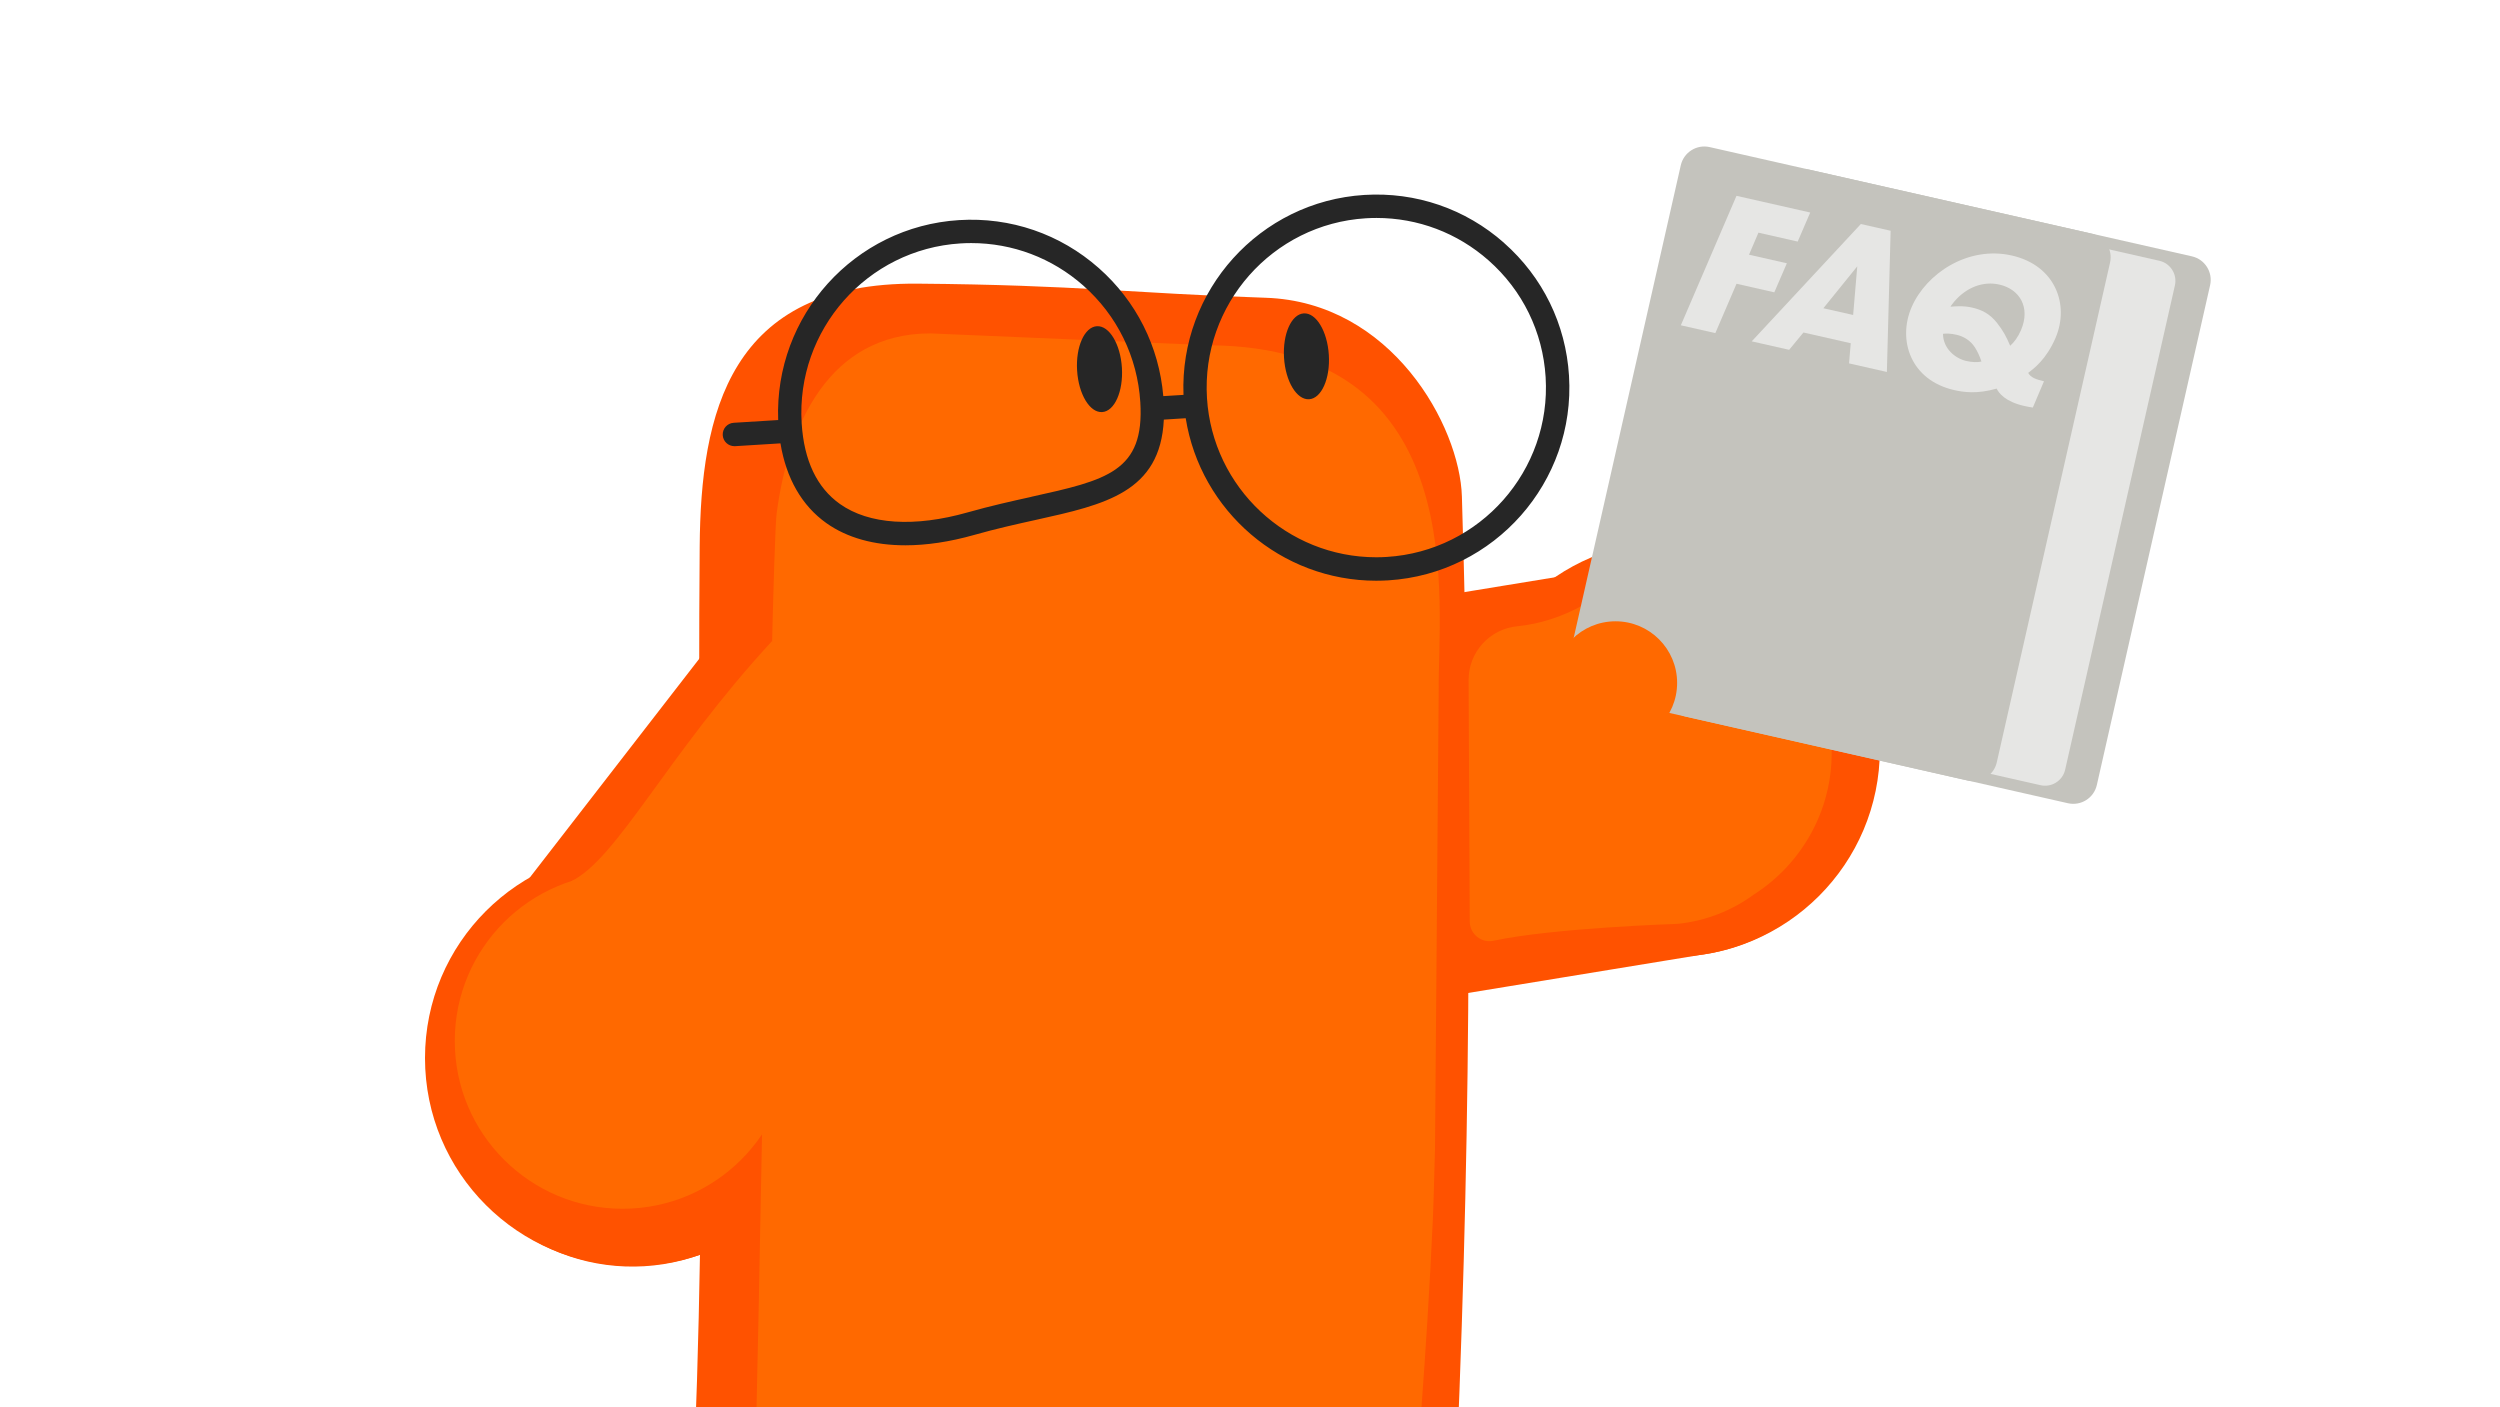 <svg width="700" height="394" viewBox="0 0 700 394" fill="none" xmlns="http://www.w3.org/2000/svg">
<g clip-path="url(#clip0_247_2)">
<path d="M454.717 41.608L451.149 41.814C452.485 41.722 453.639 41.665 454.717 41.608Z" fill="#FF6900"/>
<path d="M459.515 41.355L457.48 41.47C458.285 41.413 458.938 41.378 459.515 41.355Z" fill="#FF6900"/>
<path d="M221.953 331.848L347.617 169.581C365.675 144.816 360.234 110.107 335.478 92.05C310.713 73.992 276.005 79.433 257.947 104.188L132.283 266.455C114.225 291.22 119.666 325.929 144.422 343.987C169.187 362.044 203.895 356.604 221.953 331.848Z" fill="#FF5200"/>
<path d="M177.198 354.456C209.34 354.456 235.396 328.4 235.396 296.258C235.396 264.116 209.34 238.06 177.198 238.06C145.056 238.06 119 264.116 119 296.258C119 328.4 145.056 354.456 177.198 354.456Z" fill="#FF5200"/>
<path d="M475.916 267.403L273.378 300.592C243.003 304.672 215.077 283.359 210.996 252.985C206.916 222.61 228.229 194.684 258.603 190.603L461.142 157.414C491.516 153.334 519.443 174.647 523.523 205.021C527.604 235.396 506.291 263.322 475.916 267.403Z" fill="#FF5200"/>
<path d="M468.168 267.919C500.31 267.919 526.366 241.863 526.366 209.721C526.366 177.579 500.31 151.523 468.168 151.523C436.026 151.523 409.97 177.579 409.97 209.721C409.97 241.863 436.026 267.919 468.168 267.919Z" fill="#FF5200"/>
<path d="M360.862 472.436C386.404 472.436 407.109 451.731 407.109 426.19C407.109 400.648 386.404 379.943 360.862 379.943C335.321 379.943 314.615 400.648 314.615 426.19C314.615 451.731 335.321 472.436 360.862 472.436Z" fill="#FF5200"/>
<path d="M239.955 471.461C265.496 471.461 286.201 450.755 286.201 425.214C286.201 399.673 265.496 378.967 239.955 378.967C214.413 378.967 193.708 399.673 193.708 425.214C193.708 450.755 214.413 471.461 239.955 471.461Z" fill="#FF5200"/>
<path d="M231.024 459.566C276.051 458.844 321.06 460.41 366.078 459.688C387.7 459.322 406.19 446.33 407.1 426.556C411.752 325.741 412.362 239.889 409.332 139.019C408.741 119.235 389.633 84.526 354.361 83.373C317.261 82.162 301.942 79.789 256.915 79.423C204.045 79.001 196.212 115.877 195.912 153.015C195.077 256.699 198.52 319.803 193.736 423.375C192.798 443.722 209.392 459.923 231.024 459.557V459.566Z" fill="#FF5200"/>
<path d="M217.488 143.568C220.752 119.019 232.037 93.353 260.517 93.353L338.771 96.684C412.587 97.209 402.531 169.253 402.831 193.464L401.8 321.548C401.584 328.18 401.481 335.244 401.19 341.595C399.464 379.887 396.218 416.678 396.218 416.678C396.068 435.664 380.477 450.983 361.491 450.823C356.003 450.776 346.716 450.064 340.675 447.812C336.529 446.274 332.157 445.486 327.739 445.448L275.395 445.082C270.226 445.045 265.142 446.152 260.367 448.131C254.316 450.645 245.752 451.452 240.583 451.414C209.608 451.161 211.137 418.779 211.137 418.591C211.137 418.573 211.137 418.563 211.137 418.544C212.338 395.477 215.874 155.623 217.478 143.568H217.488Z" fill="#FF6900"/>
<path d="M237.056 92.04L239.251 92.219C238.426 92.144 237.713 92.087 237.056 92.04Z" fill="#FF6900"/>
<path d="M234.101 91.806L235.349 91.909C234.851 91.862 234.448 91.834 234.101 91.806Z" fill="#FF6900"/>
<path d="M424.782 175.36C431.236 174.712 437.446 172.658 443.121 169.525C449.838 165.829 457.587 163.69 465.954 163.699C488.646 163.718 508.242 180.238 512.154 202.592C515.578 222.216 506.479 240.649 491.047 250.489C484.978 254.917 477.717 257.872 469.716 258.679C469.716 258.679 434.988 259.795 418.197 263.407C414.773 264.148 411.537 261.521 411.527 258.013L411.208 190.434C411.171 182.658 417.053 176.129 424.792 175.36H424.782Z" fill="#FF6900"/>
<path d="M613.73 71.775L506.727 47.523C503.084 46.697 499.462 48.981 498.636 52.624L466.92 192.562C466.094 196.205 468.378 199.828 472.021 200.653L579.024 224.905C582.667 225.73 586.29 223.447 587.115 219.804L618.831 79.866C619.657 76.223 617.373 72.6 613.73 71.775Z" fill="#C4C3BD"/>
<path d="M604.621 73.019L495.679 48.328C492.572 47.624 489.482 49.572 488.778 52.679L458.049 188.263C457.344 191.37 459.292 194.46 462.4 195.164L571.342 219.855C574.449 220.56 577.539 218.611 578.244 215.504L608.973 79.921C609.677 76.814 607.729 73.724 604.621 73.019Z" fill="#E6E6E4"/>
<path d="M585.713 65.438L478.71 41.186C475.067 40.361 471.445 42.645 470.619 46.288L438.903 186.225C438.077 189.868 440.361 193.491 444.004 194.316L551.007 218.568C554.65 219.394 558.272 217.11 559.098 213.467L590.814 73.529C591.64 69.886 589.356 66.263 585.713 65.438Z" fill="#C4C3BD"/>
<path d="M486.207 54.827L506.863 59.508L503.355 67.641L492.361 65.146L489.725 71.318L500.316 73.72L496.807 81.853L486.226 79.451L480.297 93.269L470.635 91.083L486.216 54.836L486.207 54.827Z" fill="#E6E6E4"/>
<path d="M500.963 97.95L490.485 95.577L521.037 62.726L529.377 64.611L528.326 104.151L517.735 101.749L518.205 96.102L504.959 93.1L500.963 97.95ZM520.024 74.583L510.541 86.309L518.88 88.194L520.034 74.583H520.024Z" fill="#E6E6E4"/>
<path d="M569.198 114.113C568.419 113.991 567.641 113.869 566.721 113.653C561.506 112.471 559.639 110.061 559.067 108.804C553.542 110.398 549.705 109.798 547.191 109.226C534.968 106.458 531.272 95.248 535.24 86.037C539.33 76.534 551.084 68.767 563.307 71.543C575.53 74.311 579.526 85.38 575.539 94.639C572.941 100.661 569.461 103.203 567.894 104.413C568.616 105.708 570.061 106.243 572.312 106.759L569.189 114.122L569.198 114.113ZM550.643 101.093C552.181 101.44 553.832 101.496 554.808 101.224C554.236 99.479 553.598 98.26 552.969 97.265C551.703 95.258 549.695 94.151 547.801 93.729C546.168 93.353 544.93 93.353 544.039 93.466C544.067 97.612 547.472 100.38 550.587 101.083H550.634L550.643 101.093ZM559.798 79.677C555.352 78.663 550.605 80.389 547.144 84.498C546.825 84.967 546.412 85.352 546.131 85.877C547.388 85.783 549.649 85.549 552.153 86.112C554.911 86.74 557.087 87.819 559.142 90.38C560.896 92.603 561.797 94.32 562.847 96.815C563.982 95.83 565.08 94.31 565.877 92.444C568.626 86.027 565.464 80.962 559.845 79.686H559.798V79.677Z" fill="#E6E6E4"/>
<path d="M452.343 208.464C461.87 208.464 469.594 200.74 469.594 191.213C469.594 181.685 461.87 173.962 452.343 173.962C442.815 173.962 435.092 181.685 435.092 191.213C435.092 200.74 442.815 208.464 452.343 208.464Z" fill="#FF6900"/>
<path d="M366.546 111.791C370.01 111.576 372.485 106.02 372.073 99.38C371.661 92.741 368.519 87.533 365.054 87.748C361.59 87.963 359.115 93.519 359.527 100.159C359.939 106.798 363.081 112.006 366.546 111.791Z" fill="#262626"/>
<path d="M308.607 115.381C312.071 115.166 314.546 109.609 314.134 102.97C313.722 96.331 310.58 91.123 307.115 91.338C303.651 91.552 301.176 97.109 301.588 103.748C302 110.388 305.142 115.596 308.607 115.381Z" fill="#262626"/>
<path d="M174.327 338.452C200.278 338.452 221.315 317.415 221.315 291.464C221.315 265.514 200.278 244.476 174.327 244.476C148.377 244.476 127.339 265.514 127.339 291.464C127.339 317.415 148.377 338.452 174.327 338.452Z" fill="#FF6900"/>
<path d="M159.862 246.784C172.789 240.612 186.71 211.447 216.146 179.525C222.188 194.28 238.81 211.306 240.414 227.169C242.018 243.032 240.283 259.448 233.716 273.979C227.15 288.509 215.471 301.004 200.687 306.971" fill="#FF6900"/>
<path d="M421.152 68.016C410.327 58.457 396.443 53.692 382.025 54.583C352.72 56.403 330.272 81.374 331.379 110.567L325.722 110.914C324.531 97.021 318.161 84.329 307.664 75.061C296.839 65.502 282.956 60.737 268.538 61.628C239.232 63.448 216.784 88.419 217.891 117.612L205.434 118.381C203.623 118.494 202.254 120.051 202.366 121.852C202.469 123.587 203.914 124.929 205.631 124.929C205.696 124.929 205.771 124.929 205.837 124.929L218.529 124.141C220.143 133.944 224.533 141.617 231.409 146.486C237.225 150.604 244.776 152.686 253.5 152.686C259.438 152.686 265.93 151.72 272.778 149.778C278.959 148.024 284.926 146.701 290.188 145.538C309.419 141.27 324.906 137.827 325.872 117.49L331.998 117.105C336.154 143.146 358.789 162.602 385.336 162.602C386.453 162.602 387.588 162.564 388.723 162.499C418.469 160.651 441.17 134.947 439.322 105.201C438.431 90.793 431.977 77.594 421.152 68.035V68.016ZM288.762 139.122C283.415 140.304 277.346 141.655 270.986 143.456C256.024 147.705 243.313 146.87 235.189 141.12C228.726 136.542 225.114 128.934 224.467 118.513C222.844 92.368 242.797 69.78 268.932 68.157C269.935 68.091 270.939 68.063 271.943 68.063C283.518 68.063 294.569 72.228 303.321 79.958C312.833 88.354 318.499 99.957 319.287 112.621C320.497 132.068 309.888 134.422 288.762 139.103V139.122ZM388.31 155.941C387.316 156.007 386.321 156.035 385.336 156.035C360.478 156.035 339.521 136.617 337.955 111.477C336.332 85.333 356.284 62.744 382.419 61.121C383.423 61.056 384.427 61.028 385.43 61.028C397.006 61.028 408.056 65.193 416.809 72.922C426.321 81.318 431.987 92.922 432.775 105.586C434.397 131.73 414.445 154.319 388.31 155.941Z" fill="#262626"/>
</g>
<defs>
<clipPath id="clip0_247_2">
<rect width="700" height="394" fill="white" transform="matrix(-1 0 0 1 700 0)"/>
</clipPath>
</defs>
</svg>

